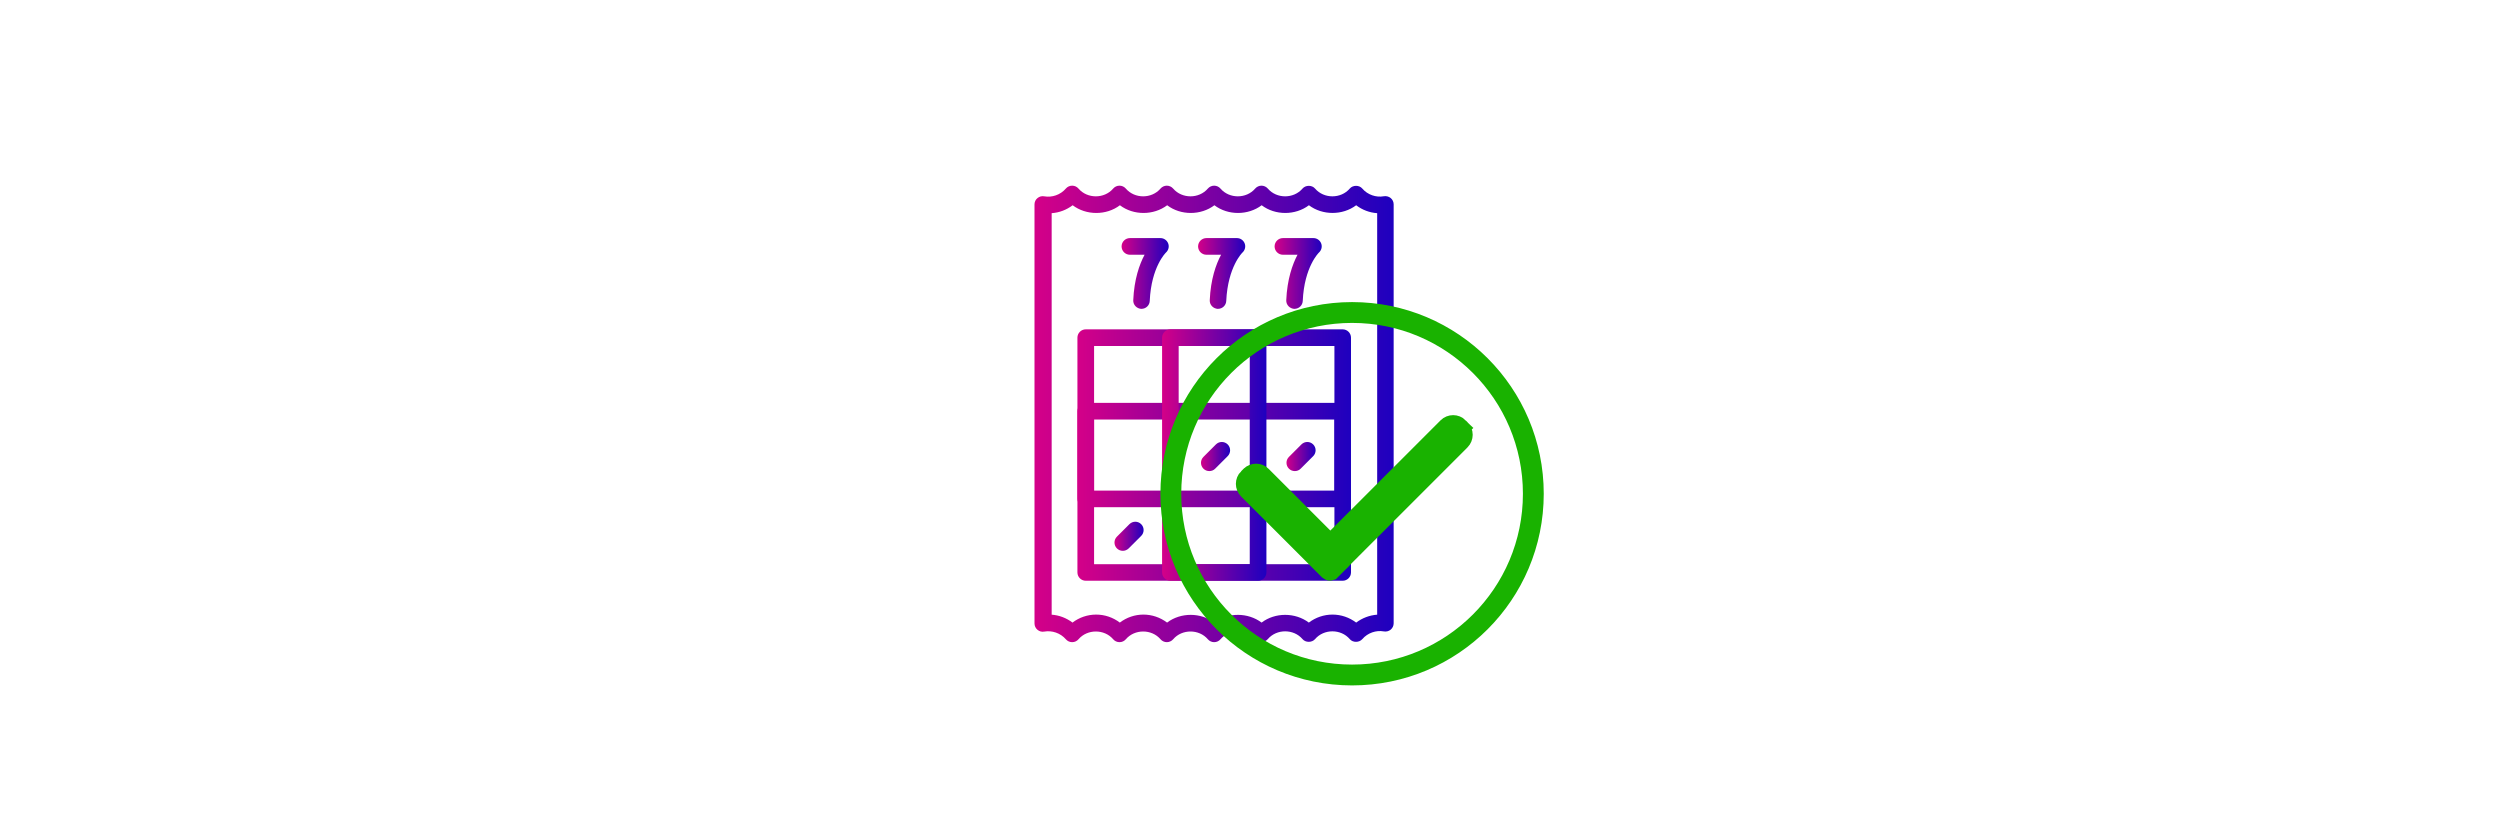 <?xml version="1.0" encoding="UTF-8"?>
<svg id="_Слой_1" data-name="Слой 1" xmlns="http://www.w3.org/2000/svg" version="1.1" xmlns:xlink="http://www.w3.org/1999/xlink" viewBox="0 0 300 100">
  <defs>
    <style>
      .cls-1 {
        fill: url(#_2-93);
      }

      .cls-1, .cls-2, .cls-3, .cls-4, .cls-5, .cls-6, .cls-7, .cls-8, .cls-9, .cls-10, .cls-11, .cls-12, .cls-13, .cls-14, .cls-15, .cls-16, .cls-17, .cls-18, .cls-19, .cls-20, .cls-21, .cls-22, .cls-23, .cls-24, .cls-25, .cls-26, .cls-27, .cls-28, .cls-29, .cls-30, .cls-31, .cls-32, .cls-33, .cls-34, .cls-35, .cls-36, .cls-37, .cls-38, .cls-39, .cls-40, .cls-41, .cls-42, .cls-43, .cls-44, .cls-45, .cls-46, .cls-47, .cls-48, .cls-49, .cls-50, .cls-51, .cls-52, .cls-53, .cls-54, .cls-55, .cls-56, .cls-57, .cls-58, .cls-59, .cls-60, .cls-61, .cls-62, .cls-63, .cls-64, .cls-65, .cls-66, .cls-67, .cls-68, .cls-69, .cls-70, .cls-71, .cls-72, .cls-73, .cls-74, .cls-75, .cls-76, .cls-77, .cls-78, .cls-79, .cls-80, .cls-81, .cls-82, .cls-83, .cls-84, .cls-85, .cls-86, .cls-87, .cls-88, .cls-89, .cls-90, .cls-91, .cls-92, .cls-93, .cls-94, .cls-95, .cls-96, .cls-97, .cls-98, .cls-99, .cls-100, .cls-101, .cls-102 {
        stroke-width: 0px;
      }

      .cls-2 {
        fill: url(#_2-31);
      }

      .cls-3 {
        fill: url(#_2-98);
      }

      .cls-4 {
        fill: url(#_2-57);
      }

      .cls-5 {
        fill: url(#_2-16);
      }

      .cls-6 {
        fill: url(#_2-63);
      }

      .cls-7 {
        fill: url(#_2-87);
      }

      .cls-8 {
        fill: url(#_2-55);
      }

      .cls-9 {
        fill: #d0647a;
      }

      .cls-9, .cls-103, .cls-71, .cls-104, .cls-105, .cls-106 {
        display: none;
      }

      .cls-10 {
        fill: url(#_2-22);
      }

      .cls-11 {
        fill: url(#_2-53);
      }

      .cls-12 {
        fill: url(#_2-69);
      }

      .cls-13 {
        fill: url(#_2-45);
      }

      .cls-14 {
        fill: url(#_2-46);
      }

      .cls-15 {
        fill: url(#_2-89);
      }

      .cls-16 {
        fill: url(#_2-96);
      }

      .cls-17 {
        fill: url(#_2-48);
      }

      .cls-18 {
        fill: url(#_2-92);
      }

      .cls-19 {
        fill: url(#_2-61);
      }

      .cls-20 {
        fill: url(#_2-38);
      }

      .cls-21 {
        fill: url(#_2-49);
      }

      .cls-22 {
        fill: url(#_2-43);
      }

      .cls-23 {
        fill: url(#_2-33);
      }

      .cls-103 {
        stroke-width: 4px;
      }

      .cls-103, .cls-107, .cls-104, .cls-106 {
        stroke-miterlimit: 10;
      }

      .cls-103, .cls-107, .cls-106 {
        fill: none;
      }

      .cls-103, .cls-104, .cls-106 {
        stroke: red;
      }

      .cls-24 {
        fill: url(#_2-18);
      }

      .cls-25 {
        fill: url(#_2-3);
      }

      .cls-26 {
        fill: url(#_2-20);
      }

      .cls-27 {
        fill: url(#_2-8);
      }

      .cls-28 {
        fill: url(#_2-5);
      }

      .cls-29 {
        fill: url(#_2-29);
      }

      .cls-30 {
        fill: url(#_2-60);
      }

      .cls-31 {
        fill: url(#_2-24);
      }

      .cls-32 {
        fill: url(#_2-52);
      }

      .cls-33 {
        fill: url(#_2-81);
      }

      .cls-34 {
        fill: url(#_2-23);
      }

      .cls-35 {
        fill: url(#_2-44);
      }

      .cls-36 {
        fill: url(#_2-82);
      }

      .cls-37 {
        fill: url(#_2-97);
      }

      .cls-38 {
        fill: url(#_2-80);
      }

      .cls-39 {
        fill: url(#_2-47);
      }

      .cls-40 {
        fill: #19b200;
      }

      .cls-41 {
        fill: url(#_2-91);
      }

      .cls-42 {
        fill: url(#_2);
      }

      .cls-43 {
        fill: url(#_2-95);
      }

      .cls-44 {
        fill: url(#_2-73);
      }

      .cls-45 {
        fill: url(#_2-84);
      }

      .cls-46 {
        fill: url(#_2-79);
      }

      .cls-47 {
        fill: url(#_2-6);
      }

      .cls-48 {
        fill: url(#_2-27);
      }

      .cls-49 {
        fill: url(#_2-26);
      }

      .cls-50 {
        fill: url(#_2-65);
      }

      .cls-51 {
        fill: url(#_2-9);
      }

      .cls-52 {
        fill: url(#_2-12);
      }

      .cls-53 {
        fill: url(#_2-50);
      }

      .cls-54 {
        fill: url(#_2-37);
      }

      .cls-55 {
        fill: url(#_2-83);
      }

      .cls-56 {
        fill: url(#_2-67);
      }

      .cls-57 {
        fill: url(#_2-75);
      }

      .cls-58 {
        fill: url(#_2-30);
      }

      .cls-59 {
        fill: url(#_2-32);
      }

      .cls-60 {
        fill: url(#_2-85);
      }

      .cls-61 {
        fill: url(#_2-88);
      }

      .cls-62 {
        fill: url(#_2-62);
      }

      .cls-63 {
        fill: url(#_2-76);
      }

      .cls-64 {
        fill: url(#_2-4);
      }

      .cls-65 {
        fill: url(#_2-59);
      }

      .cls-107 {
        stroke: #19b200;
        stroke-width: 2.5px;
      }

      .cls-66 {
        fill: url(#_2-68);
      }

      .cls-67 {
        fill: url(#_2-90);
      }

      .cls-68 {
        fill: url(#_2-42);
      }

      .cls-69 {
        fill: url(#_2-25);
      }

      .cls-70 {
        fill: url(#_2-10);
      }

      .cls-71 {
        fill: url(#linear-gradient);
      }

      .cls-72 {
        fill: url(#_2-71);
      }

      .cls-73 {
        fill: url(#_2-11);
      }

      .cls-74 {
        fill: url(#_2-78);
      }

      .cls-75 {
        fill: url(#_2-7);
      }

      .cls-76 {
        fill: #3fa9f5;
      }

      .cls-77 {
        fill: url(#_2-40);
      }

      .cls-78 {
        fill: url(#_2-72);
      }

      .cls-79 {
        fill: url(#_2-36);
      }

      .cls-80 {
        fill: url(#_2-17);
      }

      .cls-81 {
        fill: url(#_2-66);
      }

      .cls-82 {
        fill: url(#_2-56);
      }

      .cls-83 {
        fill: url(#_2-74);
      }

      .cls-84 {
        fill: url(#_2-35);
      }

      .cls-85 {
        fill: url(#_2-54);
      }

      .cls-86 {
        fill: url(#_2-15);
      }

      .cls-87 {
        fill: url(#_2-2);
      }

      .cls-88 {
        fill: url(#_2-21);
      }

      .cls-89 {
        fill: url(#_2-41);
      }

      .cls-104 {
        fill: #fc0303;
      }

      .cls-90 {
        fill: url(#_2-77);
      }

      .cls-91 {
        fill: url(#_2-34);
      }

      .cls-92 {
        fill: url(#_2-94);
      }

      .cls-93 {
        fill: url(#_2-51);
      }

      .cls-94 {
        fill: url(#_2-28);
      }

      .cls-95 {
        fill: url(#_2-39);
      }

      .cls-96 {
        fill: url(#_2-70);
      }

      .cls-97 {
        fill: url(#_2-64);
      }

      .cls-98 {
        fill: url(#_2-19);
      }

      .cls-99 {
        fill: url(#_2-58);
      }

      .cls-100 {
        fill: url(#_2-86);
      }

      .cls-106 {
        stroke-width: 3px;
      }

      .cls-101 {
        fill: url(#_2-13);
      }

      .cls-102 {
        fill: url(#_2-14);
      }
    </style>
    <linearGradient id="_2" data-name="2" x1="127.76" y1="45.68" x2="158.89" y2="45.68" gradientUnits="userSpaceOnUse">
      <stop offset="0" stop-color="#d40088"/>
      <stop offset="1" stop-color="#1e00bf"/>
    </linearGradient>
    <linearGradient id="_2-2" data-name="2" x1="129.54" y1="68.64" x2="164.5" y2="68.64" xlink:href="#_2"/>
    <linearGradient id="_2-3" data-name="2" x1="129.54" y1="42.2" x2="164.5" y2="42.2" xlink:href="#_2"/>
    <linearGradient id="_2-4" data-name="2" x1="129.54" y1="70.36" x2="169.5" y2="70.36" xlink:href="#_2"/>
    <linearGradient id="_2-5" data-name="2" x1="129.54" y1="44.07" x2="169.5" y2="44.07" xlink:href="#_2"/>
    <linearGradient id="_2-6" data-name="2" x1="129.54" y1="72.03" x2="173.79" y2="72.03" xlink:href="#_2"/>
    <linearGradient id="_2-7" data-name="2" x1="129.54" y1="46.69" x2="173.79" y2="46.69" xlink:href="#_2"/>
    <linearGradient id="_2-8" data-name="2" x1="133.47" y1="44.17" x2="153.18" y2="44.17" xlink:href="#_2"/>
    <linearGradient id="_2-9" data-name="2" x1="138.72" y1="53.73" x2="147.93" y2="53.73" xlink:href="#_2"/>
    <linearGradient id="_2-10" data-name="2" x1="177.99" y1="28.27" x2="181.52" y2="28.27" xlink:href="#_2"/>
    <linearGradient id="_2-11" data-name="2" x1="113.99" y1="33.27" x2="117.52" y2="33.27" xlink:href="#_2"/>
    <linearGradient id="_2-12" data-name="2" x1="120.99" y1="42.27" x2="124.52" y2="42.27" xlink:href="#_2"/>
    <linearGradient id="_2-13" data-name="2" x1="178.81" y1="28.27" x2="180.7" y2="28.27" xlink:href="#_2"/>
    <linearGradient id="_2-14" data-name="2" x1="114.81" y1="33.27" x2="116.7" y2="33.27" xlink:href="#_2"/>
    <linearGradient id="_2-15" data-name="2" x1="121.81" y1="42.27" x2="123.7" y2="42.27" xlink:href="#_2"/>
    <linearGradient id="_2-16" data-name="2" x1="160.71" y1="68.78" x2="180.96" y2="68.78" xlink:href="#_2"/>
    <linearGradient id="_2-17" data-name="2" x1="161.66" y1="70.35" x2="183" y2="70.35" xlink:href="#_2"/>
    <linearGradient id="_2-18" data-name="2" x1="165.31" y1="68.8" x2="176.36" y2="68.8" xlink:href="#_2"/>
    <linearGradient id="_2-19" data-name="2" x1="172.4" y1="72.81" x2="177.59" y2="72.81" xlink:href="#_2"/>
    <linearGradient id="_2-20" data-name="2" x1="167.1" y1="75.22" x2="170.23" y2="75.22" xlink:href="#_2"/>
    <linearGradient id="_2-21" data-name="2" x1="174.92" y1="68.19" x2="182.46" y2="68.19" xlink:href="#_2"/>
    <linearGradient id="_2-22" data-name="2" x1="150.9" y1="62.31" x2="174.73" y2="62.31" xlink:href="#_2"/>
    <linearGradient id="_2-23" data-name="2" x1="150.62" y1="65.86" x2="174.71" y2="65.86" xlink:href="#_2"/>
    <linearGradient id="_2-24" data-name="2" x1="156.36" y1="62.31" x2="169.26" y2="62.31" xlink:href="#_2"/>
    <linearGradient id="_2-25" data-name="2" x1="162.52" y1="58.29" x2="163.95" y2="58.29" xlink:href="#_2"/>
    <linearGradient id="_2-26" data-name="2" x1="161.39" y1="67.62" x2="163.1" y2="67.62" xlink:href="#_2"/>
    <linearGradient id="_2-27" data-name="2" x1="154.62" y1="59.02" x2="159.45" y2="59.02" xlink:href="#_2"/>
    <linearGradient id="_2-28" data-name="2" x1="166.18" y1="66.85" x2="171" y2="66.85" xlink:href="#_2"/>
    <linearGradient id="_2-29" data-name="2" x1="153.55" y1="65.99" x2="159.04" y2="65.99" xlink:href="#_2"/>
    <linearGradient id="_2-30" data-name="2" x1="166.59" y1="59.92" x2="171.79" y2="59.92" xlink:href="#_2"/>
    <linearGradient id="_2-31" data-name="2" x1="160.83" y1="62.31" x2="164.8" y2="62.31" xlink:href="#_2"/>
    <linearGradient id="_2-32" data-name="2" x1="162.35" y1="60.97" x2="163.55" y2="60.97" xlink:href="#_2"/>
    <linearGradient id="_2-33" data-name="2" x1="162.07" y1="63.64" x2="163.27" y2="63.64" xlink:href="#_2"/>
    <linearGradient id="_2-34" data-name="2" x1="109" y1="70.9" x2="124.47" y2="70.9" xlink:href="#_2"/>
    <linearGradient id="_2-35" data-name="2" x1="110.7" y1="66.96" x2="114.82" y2="66.96" xlink:href="#_2"/>
    <linearGradient id="_2-36" data-name="2" x1="118.65" y1="66.96" x2="122.77" y2="66.96" xlink:href="#_2"/>
    <linearGradient id="_2-37" data-name="2" x1="110.7" y1="74.85" x2="114.82" y2="74.85" xlink:href="#_2"/>
    <linearGradient id="_2-38" data-name="2" x1="118.65" y1="74.85" x2="122.77" y2="74.85" xlink:href="#_2"/>
    <linearGradient id="_2-39" data-name="2" x1="113.18" y1="56.52" x2="128.66" y2="56.52" xlink:href="#_2"/>
    <linearGradient id="_2-40" data-name="2" x1="114.88" y1="52.58" x2="119.01" y2="52.58" xlink:href="#_2"/>
    <linearGradient id="_2-41" data-name="2" x1="118.86" y1="56.52" x2="122.98" y2="56.52" xlink:href="#_2"/>
    <linearGradient id="_2-42" data-name="2" x1="122.83" y1="60.46" x2="126.96" y2="60.46" xlink:href="#_2"/>
    <linearGradient id="_2-43" data-name="2" x1="123.39" y1="70.9" x2="138.86" y2="70.9" xlink:href="#_2"/>
    <linearGradient id="_2-44" data-name="2" x1="125.09" y1="66.98" x2="129.21" y2="66.98" xlink:href="#_2"/>
    <linearGradient id="_2-45" data-name="2" x1="129.06" y1="70.9" x2="133.18" y2="70.9" xlink:href="#_2"/>
    <linearGradient id="_2-46" data-name="2" x1="133.04" y1="74.85" x2="137.16" y2="74.85" xlink:href="#_2"/>
    <linearGradient id="_2-47" data-name="2" x1="125.09" y1="74.85" x2="129.21" y2="74.85" xlink:href="#_2"/>
    <linearGradient id="linear-gradient" x1="120.58" y1="76.82" x2="168.45" y2="28.96" gradientTransform="translate(0 102) scale(1 -1)" gradientUnits="userSpaceOnUse">
      <stop offset="0" stop-color="#00dbde"/>
      <stop offset="1" stop-color="#fc00ff"/>
    </linearGradient>
    <linearGradient id="_2-48" data-name="2" x1="120.42" y1="77" x2="168.83" y2="77" xlink:href="#_2"/>
    <linearGradient id="_2-49" data-name="2" x1="104.1" y1="45.06" x2="155.29" y2="45.06" xlink:href="#_2"/>
    <linearGradient id="_2-50" data-name="2" x1="122.25" y1="67.62" x2="139.79" y2="67.62" xlink:href="#_2"/>
    <linearGradient id="_2-51" data-name="2" x1="115.09" y1="35.64" x2="140.53" y2="35.64" xlink:href="#_2"/>
    <linearGradient id="_2-52" data-name="2" x1="114.99" y1="58.38" x2="140.47" y2="58.38" xlink:href="#_2"/>
    <linearGradient id="_2-53" data-name="2" x1="138.45" y1="58.46" x2="163.89" y2="58.46" xlink:href="#_2"/>
    <linearGradient id="_2-54" data-name="2" x1="138.51" y1="35.72" x2="163.99" y2="35.72" xlink:href="#_2"/>
    <linearGradient id="_2-55" data-name="2" x1="131.38" y1="27.12" x2="167.62" y2="27.12" xlink:href="#_2"/>
    <linearGradient id="_2-56" data-name="2" x1="126.47" y1="33.52" x2="150.37" y2="33.52" xlink:href="#_2"/>
    <linearGradient id="_2-57" data-name="2" x1="148.62" y1="33.52" x2="172.53" y2="33.52" xlink:href="#_2"/>
    <linearGradient id="_2-58" data-name="2" x1="130.13" y1="38.64" x2="140.71" y2="38.64" xlink:href="#_2"/>
    <linearGradient id="_2-59" data-name="2" x1="130.13" y1="49.41" x2="131.88" y2="49.41" xlink:href="#_2"/>
    <linearGradient id="_2-60" data-name="2" x1="130.13" y1="56.07" x2="131.88" y2="56.07" xlink:href="#_2"/>
    <linearGradient id="_2-61" data-name="2" x1="130.13" y1="62.72" x2="131.88" y2="62.72" xlink:href="#_2"/>
    <linearGradient id="_2-62" data-name="2" x1="130.13" y1="56.73" x2="140.71" y2="56.73" xlink:href="#_2"/>
    <linearGradient id="_2-63" data-name="2" x1="131.81" y1="43.61" x2="139.04" y2="43.61" xlink:href="#_2"/>
    <linearGradient id="_2-64" data-name="2" x1="158.29" y1="38.64" x2="168.87" y2="38.64" xlink:href="#_2"/>
    <linearGradient id="_2-65" data-name="2" x1="158.29" y1="56.73" x2="168.87" y2="56.73" xlink:href="#_2"/>
    <linearGradient id="_2-66" data-name="2" x1="159.96" y1="43.61" x2="167.19" y2="43.61" xlink:href="#_2"/>
    <linearGradient id="_2-67" data-name="2" x1="144.21" y1="38.64" x2="154.79" y2="38.64" xlink:href="#_2"/>
    <linearGradient id="_2-68" data-name="2" x1="144.21" y1="56.73" x2="154.79" y2="56.73" xlink:href="#_2"/>
    <linearGradient id="_2-69" data-name="2" x1="145.89" y1="43.61" x2="153.11" y2="43.61" xlink:href="#_2"/>
    <linearGradient id="_2-70" data-name="2" x1="126.92" y1="69.65" x2="172.08" y2="69.65" xlink:href="#_2"/>
    <linearGradient id="_2-71" data-name="2" x1="123" y1="73.61" x2="176" y2="73.61" xlink:href="#_2"/>
    <linearGradient id="_2-72" data-name="2" x1="159.47" y1="38.49" x2="169.14" y2="38.49" xlink:href="#_2"/>
    <linearGradient id="_2-73" data-name="2" x1="144.1" y1="38.49" x2="157.87" y2="38.49" xlink:href="#_2"/>
    <linearGradient id="_2-74" data-name="2" x1="144.1" y1="51.16" x2="163.26" y2="51.16" xlink:href="#_2"/>
    <linearGradient id="_2-75" data-name="2" x1="144.1" y1="57.78" x2="163.26" y2="57.78" xlink:href="#_2"/>
    <linearGradient id="_2-76" data-name="2" x1="144.1" y1="64.39" x2="163.26" y2="64.39" xlink:href="#_2"/>
    <linearGradient id="_2-77" data-name="2" x1="164.5" y1="51.13" x2="168.41" y2="51.13" xlink:href="#_2"/>
    <linearGradient id="_2-78" data-name="2" x1="164.5" y1="57.78" x2="168.41" y2="57.78" xlink:href="#_2"/>
    <linearGradient id="_2-79" data-name="2" x1="164.5" y1="64.43" x2="168.41" y2="64.43" xlink:href="#_2"/>
    <linearGradient id="_2-80" data-name="2" x1="146.39" y1="26.23" x2="168.12" y2="26.23" xlink:href="#_2"/>
    <linearGradient id="_2-81" data-name="2" x1="121.08" y1="77.21" x2="148.97" y2="77.21" xlink:href="#_2"/>
    <linearGradient id="_2-82" data-name="2" x1="130.32" y1="59.83" x2="139.73" y2="59.83" xlink:href="#_2"/>
    <linearGradient id="_2-83" data-name="2" x1="132.12" y1="66.29" x2="137.93" y2="66.29" xlink:href="#_2"/>
    <linearGradient id="_2-84" data-name="2" x1="125.07" y1="72.88" x2="144.98" y2="72.88" xlink:href="#_2"/>
    <linearGradient id="_2-85" data-name="2" x1="150.94" y1="51" x2="172.7" y2="51" xlink:href="#_2"/>
    <linearGradient id="_2-86" data-name="2" x1="140.35" y1="47.97" x2="146.49" y2="47.97" xlink:href="#_2"/>
    <linearGradient id="_2-87" data-name="2" x1="135.3" y1="35.66" x2="146.49" y2="35.66" xlink:href="#_2"/>
    <linearGradient id="_2-88" data-name="2" x1="151.28" y1="51.5" x2="177.75" y2="51.5" xlink:href="#_2"/>
    <linearGradient id="_2-89" data-name="2" x1="124.19" y1="49.67" x2="167.23" y2="49.67" xlink:href="#_2"/>
    <linearGradient id="_2-90" data-name="2" x1="129.3" y1="54.61" x2="162.12" y2="54.61" xlink:href="#_2"/>
    <linearGradient id="_2-91" data-name="2" x1="129.3" y1="54.61" x2="162.12" y2="54.61" xlink:href="#_2"/>
    <linearGradient id="_2-92" data-name="2" x1="139.45" y1="54.61" x2="151.96" y2="54.61" xlink:href="#_2"/>
    <linearGradient id="_2-93" data-name="2" x1="144.11" y1="54.79" x2="147.6" y2="54.79" xlink:href="#_2"/>
    <linearGradient id="_2-94" data-name="2" x1="154.37" y1="54.79" x2="157.86" y2="54.79" xlink:href="#_2"/>
    <linearGradient id="_2-95" data-name="2" x1="133.74" y1="64.36" x2="137.23" y2="64.36" xlink:href="#_2"/>
    <linearGradient id="_2-96" data-name="2" x1="134.6" y1="32.82" x2="140.25" y2="32.82" xlink:href="#_2"/>
    <linearGradient id="_2-97" data-name="2" x1="143.78" y1="32.82" x2="149.43" y2="32.82" xlink:href="#_2"/>
    <linearGradient id="_2-98" data-name="2" x1="152.96" y1="32.82" x2="158.61" y2="32.82" xlink:href="#_2"/>
  </defs>
  <g class="cls-105">
    <path class="cls-42" d="M130.49,25.37h25.68c.47,0,.84.37.84.82v31.59s.07,0,.11,0c.35,0,.69-.01,1.04-.02.23-.12.47-.21.74-.28v-31.28c0-1.46-1.22-2.64-2.73-2.64h-25.68c-1.51,0-2.73,1.18-2.73,2.64v38.99c0,1.46,1.22,2.64,2.73,2.64h25.53s-.04-.04-.06-.06c-.07-.02-.14-.03-.22-.05-.84-.21-1.52-.75-1.98-1.43-.16-.08-.31-.17-.45-.28h-22.82c-.47,0-.84-.37-.84-.82V26.19c0-.45.38-.82.84-.82Z"/>
    <path class="cls-87" d="M157.01,68.67v.1c-.05.22-.16.41-.34.54-.18.13-.4.19-.63.16l-25.43-3.46c-.52-.07-.99.28-1.06.78-.07.5.29.96.8,1.03l25.43,3.46c.13.02.26.03.39.03.59,0,1.16-.18,1.64-.53.44-.32.76-.76.94-1.26-.6-.18-1.18-.45-1.73-.83Z"/>
    <path class="cls-25" d="M161.89,29.23c.46.06.78.48.72.92l-3.98,27.39c.28-.09.59-.14.93-.17.31-.15.66-.26,1.05-.31l3.87-26.66c.21-1.44-.83-2.78-2.32-2.98l-4.07-.55c-.52-.07-.99.28-1.06.78-.07.5.29.96.8,1.03l4.07.55Z"/>
    <path class="cls-64" d="M157.47,68.95l-1,3.36c-.06.21-.2.38-.4.49-.2.11-.42.13-.64.07l-24.68-6.85c-.5-.14-1.02.14-1.17.63-.14.48.15.99.65,1.13l24.68,6.85c.25.07.5.1.76.1.46,0,.91-.11,1.32-.33.64-.34,1.1-.9,1.3-1.58l.95-3.19c-.6-.12-1.19-.34-1.76-.67Z"/>
    <path class="cls-28" d="M169.16,33.33c-.35-.62-.93-1.06-1.64-1.26l-3.95-1.1c-.5-.14-1.02.14-1.17.63-.14.48.15.99.65,1.13l3.95,1.1c.22.06.4.2.5.39.11.19.14.41.07.62l-6.58,22.2c.05,0,.11,0,.16,0,.42,0,.79.06,1.13.17.2-.04.42-.07.64-.08l6.46-21.78c.2-.68.12-1.39-.24-2.01Z"/>
    <path class="cls-47" d="M158.38,69.37l-2.94,6.39c-.09.2-.26.35-.47.43-.21.08-.44.07-.65-.02l-23.46-10.1c-.48-.2-1.03,0-1.25.46-.21.46,0,1,.48,1.2l23.46,10.1c.36.16.74.23,1.11.23,1.05,0,2.04-.58,2.5-1.57l3.11-6.77c-.64-.01-1.28-.13-1.9-.36Z"/>
    <path class="cls-75" d="M172.17,37.4l-3.76-1.62c-.48-.2-1.03,0-1.24.46-.21.46,0,1,.48,1.2l3.76,1.62c.42.18.62.67.43,1.08l-7.85,17.05c.09.02.16.06.24.08.59,0,1.12.15,1.6.4l7.73-16.79c.61-1.33,0-2.89-1.38-3.49Z"/>
    <path class="cls-27" d="M147.2,52.85c-1.44,0-2.8-.53-3.87-1.49-1.07.96-2.44,1.49-3.87,1.49-3.3,0-5.98-2.8-5.98-6.24,0,0,0-.2.02-.52.04-.57.17-1.14.37-1.69.78-2.44,2.99-5.98,9.05-8.82.26-.12.56-.12.82,0,6.05,2.83,8.27,6.37,9.06,8.84.2.54.32,1.11.36,1.68.03.34.02.54.02.54,0,3.41-2.68,6.21-5.98,6.21ZM143.32,49.1c.29,0,.57.13.75.36.78.99,1.92,1.57,3.12,1.57,2.26,0,4.09-1.98,4.09-4.42,0-.05,0-.17-.02-.35-.03-.44-.12-.85-.27-1.25-.55-1.73-2.27-4.93-7.69-7.59-5.41,2.65-7.13,5.85-7.67,7.55-.16.43-.25.85-.28,1.27-.02.2-.02.31-.02.33,0,2.47,1.84,4.45,4.1,4.45,1.2,0,2.34-.57,3.12-1.57.18-.23.46-.36.75-.36Z"/>
    <path class="cls-51" d="M146.99,56.85h-7.33c-.44,0-.82-.29-.92-.71-.1-.41.11-.84.5-1.03,2.08-.98,1.6-3.39,1.59-3.41-.1-.49.22-.98.74-1.08.51-.1,1.01.22,1.11.71.18.86.16,2.38-.64,3.69h2.56c-.8-1.3-.82-2.82-.64-3.69.1-.49.6-.81,1.11-.71.51.1.84.58.74,1.08-.02.09-.46,2.44,1.59,3.41.39.19.6.61.5,1.03-.1.41-.48.71-.92.71Z"/>
    <path class="cls-70" d="M180.57,29.18h-1.64c-.52,0-.94-.41-.94-.91s.42-.91.94-.91h1.64c.52,0,.94.41.94.91s-.42.91-.94.91Z"/>
    <path class="cls-73" d="M116.57,34.18h-1.64c-.52,0-.94-.41-.94-.91s.42-.91.94-.91h1.64c.52,0,.94.41.94.91s-.42.91-.94.91Z"/>
    <path class="cls-52" d="M123.57,43.18h-1.64c-.52,0-.94-.41-.94-.91s.42-.91.94-.91h1.64c.52,0,.94.41.94.91s-.42.91-.94.91Z"/>
    <path class="cls-101" d="M179.75,29.98c-.52,0-.94-.41-.94-.91v-1.59c0-.5.42-.91.94-.91s.94.41.94.91v1.59c0,.5-.42.91-.94.91Z"/>
    <path class="cls-102" d="M115.75,34.98c-.52,0-.94-.41-.94-.91v-1.59c0-.5.42-.91.94-.91s.94.41.94.91v1.59c0,.5-.42.91-.94.91Z"/>
    <path class="cls-86" d="M122.75,43.98c-.52,0-.94-.41-.94-.91v-1.59c0-.5.42-.91.94-.91s.94.41.94.91v1.59c0,.5-.42.91-.94.91Z"/>
  </g>
  <g class="cls-105">
    <path class="cls-5" d="M165.86,76.68c-1.68,0-3.11-.44-4.06-1.36-1.24-1.2-1.43-3.01-.54-5.1.11-.25.44-.38.74-.29.3.09.46.37.35.62-.74,1.74-.63,3.21.32,4.14,2.04,1.98,7.5.94,11.92-2.26,2.22-1.61,3.89-3.52,4.7-5.38.77-1.76.66-3.25-.31-4.18-.96-.93-2.7-1.24-4.89-.86-.31.06-.62-.11-.68-.38-.06-.26.14-.52.45-.57,2.62-.46,4.75-.04,6,1.17,1.25,1.21,1.43,3.04.52,5.15-.87,2.01-2.66,4.06-5.03,5.78-3.17,2.29-6.68,3.53-9.49,3.53Z"/>
    <path class="cls-80" d="M167.87,78.64c-1.72,0-3.12-.46-4.04-1.35l-2.04-1.98c-.1-.1-.15-.22-.14-.35.01-.13.08-.25.2-.33l4.14-3c.24-.17.61-.15.82.05.21.2.18.51-.06.68l-3.7,2.68,1.66,1.61c.96.93,2.7,1.24,4.89.86,2.31-.4,4.81-1.51,7.03-3.12,2.22-1.61,3.89-3.52,4.7-5.38.77-1.76.66-3.25-.31-4.18l-1.66-1.61-3.7,2.68c-.24.17-.61.15-.82-.05-.21-.2-.18-.51.06-.68l4.14-3c.24-.18.61-.15.82.05l2.04,1.98c1.25,1.21,1.43,3.04.52,5.15-.87,2.01-2.66,4.06-5.03,5.78s-5.05,2.9-7.55,3.34c-.69.12-1.35.18-1.97.18Z"/>
    <path class="cls-24" d="M168.25,73.09c-.95,0-1.77-.25-2.31-.78-.55-.54-.75-1.27-.57-2.14.05-.26.35-.44.67-.39.31.05.53.3.47.56-.08.39-.1.95.3,1.33.96.93,3.61.38,5.79-1.2,1.12-.81,1.95-1.76,2.36-2.69.36-.83.32-1.52-.11-1.93-.2-.19-.48-.33-.84-.39-.31-.06-.51-.32-.44-.58.07-.26.38-.42.69-.37.61.11,1.1.35,1.47.71.72.69.83,1.72.32,2.9-.47,1.08-1.42,2.18-2.69,3.09-1.69,1.22-3.58,1.88-5.11,1.88Z"/>
    <path class="cls-98" d="M177.01,75.25c-.16,0-.32-.06-.44-.17l-4.04-3.91c-.21-.2-.18-.51.06-.68.24-.17.61-.15.82.05l4.03,3.91c.21.2.18.51-.06.68-.11.08-.24.12-.38.12Z"/>
    <path class="cls-26" d="M169.65,78.41c-.16,0-.32-.06-.44-.17l-1.97-1.91c-.14-.13-.18-.32-.11-.48l1.52-3.49c.11-.25.44-.38.74-.29.3.09.46.37.35.62l-1.4,3.22,1.75,1.69c.21.2.18.51-.06.68-.11.08-.24.12-.38.12Z"/>
    <path class="cls-88" d="M181.88,69.67c-.16,0-.32-.06-.44-.17l-1.82-1.76-4.01.7c-.31.05-.62-.11-.68-.38-.06-.26.14-.52.45-.57l4.34-.75c.21-.04.42.02.56.16l2.04,1.98c.21.2.18.51-.06.68-.11.08-.24.12-.38.12Z"/>
    <path class="cls-10" d="M164.06,68.14c-.61,0-1.24-.02-1.86-.07-6.67-.5-11.63-3.42-11.29-6.66.17-1.59,1.61-2.98,4.05-3.89,2.33-.87,5.33-1.22,8.46-.99,6.67.5,11.63,3.42,11.28,6.65-.17,1.59-1.61,2.98-4.05,3.89-1.86.7-4.16,1.06-6.59,1.06ZM161.55,57.44c-2.27,0-4.4.34-6.11.98-2.04.76-3.24,1.86-3.37,3.09-.28,2.6,4.41,5.17,10.23,5.6,2.93.22,5.73-.11,7.88-.91,2.04-.76,3.24-1.86,3.37-3.09.28-2.6-4.41-5.17-10.23-5.6-.6-.04-1.19-.07-1.77-.07Z"/>
    <path class="cls-34" d="M163.79,70.75c-.61,0-1.24-.02-1.86-.07-3.12-.23-6-1.02-8.11-2.23-2.21-1.26-3.34-2.83-3.17-4.43l.28-2.6c.01-.13.09-.25.21-.33.12-.08.27-.12.42-.11l5.45.41c.32.02.55.26.52.53-.03.27-.32.46-.63.44l-4.88-.36-.23,2.12c-.13,1.23.82,2.49,2.67,3.54,1.95,1.11,4.64,1.84,7.57,2.06,2.93.22,5.73-.11,7.88-.91,2.04-.76,3.24-1.86,3.37-3.09l.23-2.12-4.88-.36c-.32-.02-.55-.26-.52-.53.03-.27.31-.47.63-.44l5.45.41c.15.01.29.07.39.17.1.1.15.23.13.35l-.28,2.6c-.17,1.59-1.61,2.98-4.05,3.89-1.86.7-4.15,1.06-6.59,1.06Z"/>
    <path class="cls-31" d="M163.46,65.57c-.33,0-.66-.01-.99-.04-3.61-.27-6.29-1.9-6.1-3.7.1-.91.9-1.7,2.27-2.21,1.25-.47,2.85-.66,4.52-.53,1.66.12,3.2.55,4.34,1.19,1.23.7,1.86,1.59,1.76,2.51-.1.91-.9,1.7-2.26,2.21-1,.37-2.23.57-3.53.57ZM162.16,60.02c-1.14,0-2.2.17-3.05.49-.96.36-1.53.86-1.58,1.41-.13,1.22,2.18,2.44,5.05,2.65,1.47.11,2.87-.05,3.95-.45.96-.36,1.52-.86,1.58-1.41.06-.55-.39-1.12-1.26-1.62-.97-.55-2.32-.92-3.79-1.03-.3-.02-.6-.03-.89-.03Z"/>
    <path class="cls-69" d="M163.1,60.05s-.03,0-.05,0c-.32-.02-.55-.26-.53-.53l.27-2.55c.03-.27.31-.46.63-.44.32.02.55.26.53.53l-.27,2.55c-.03.25-.28.44-.58.44Z"/>
    <path class="cls-49" d="M161.97,70.68s-.03,0-.05,0c-.32-.02-.55-.26-.53-.53l.55-5.15c.03-.27.31-.47.63-.44.32.02.55.26.53.53l-.55,5.15c-.03.25-.28.44-.58.44Z"/>
    <path class="cls-48" d="M158.87,60.54c-.11,0-.23-.03-.32-.08l-3.67-2.09c-.26-.15-.33-.45-.15-.67.18-.22.54-.28.8-.13l3.67,2.09c.26.15.33.45.15.67-.11.14-.29.21-.48.21Z"/>
    <path class="cls-94" d="M170.15,69.64s-.03,0-.05,0c-.32-.02-.55-.26-.53-.53l.24-2.23-3.38-1.93c-.26-.15-.33-.45-.15-.67.18-.22.54-.28.8-.13l3.66,2.09c.17.1.27.27.25.44l-.27,2.51c-.03.25-.28.44-.58.44Z"/>
    <path class="cls-29" d="M154.13,68.53s-.03,0-.05,0c-.32-.02-.55-.26-.52-.53l.28-2.6c.02-.18.15-.33.34-.4l4.05-1.51c.29-.11.63,0,.76.25.13.24,0,.53-.29.64l-3.74,1.4-.25,2.32c-.03.25-.28.44-.58.44Z"/>
    <path class="cls-58" d="M167.17,61.16c-.22,0-.43-.11-.53-.29-.13-.24,0-.53.29-.64l4.05-1.51c.29-.11.63,0,.76.25.13.24,0,.53-.29.64l-4.05,1.51c-.08.03-.16.04-.24.04Z"/>
    <path class="cls-2" d="M163.89,64.06s-.05,0-.07,0l-2.48-.25c-.32-.03-.54-.27-.51-.54.04-.27.33-.45.64-.42l1.91.19v-.04s-1.97-.59-1.97-.59c-.26-.08-.41-.29-.38-.52l.13-.91c.04-.27.33-.45.64-.42l2.48.25c.32.03.54.27.51.54-.04.27-.33.45-.64.42l-1.91-.19v.04s1.97.59,1.97.59c.26.08.41.29.38.52l-.13.91c-.02.13-.1.24-.22.32-.1.07-.23.1-.36.1Z"/>
    <path class="cls-59" d="M162.93,61.64s-.03,0-.05,0c-.32-.02-.55-.26-.53-.53l.04-.38c.03-.27.31-.46.63-.44.32.02.55.26.53.53l-.04.38c-.03.25-.28.44-.58.44Z"/>
    <path class="cls-23" d="M162.65,64.32s-.03,0-.05,0c-.32-.02-.55-.26-.53-.53l.04-.38c.03-.27.31-.46.63-.44.32.02.55.26.53.53l-.04.38c-.03.25-.28.44-.58.44Z"/>
  </g>
  <g class="cls-105">
    <path class="cls-91" d="M121.98,78.64h-10.49c-1.38,0-2.5-1.12-2.5-2.49v-10.49c0-1.38,1.12-2.49,2.5-2.49h10.49c1.38,0,2.49,1.12,2.49,2.49v10.49c0,1.38-1.12,2.49-2.49,2.49ZM111.5,64.26c-.77,0-1.41.63-1.41,1.41v10.49c0,.77.63,1.4,1.41,1.4h10.49c.77,0,1.41-.63,1.41-1.4v-10.49c0-.77-.63-1.41-1.41-1.41h-10.49Z"/>
    <path class="cls-84" d="M112.76,69.02c-1.14,0-2.06-.92-2.06-2.06s.93-2.06,2.06-2.06,2.06.92,2.06,2.06-.92,2.06-2.06,2.06ZM112.76,65.99c-.54,0-.97.44-.97.97s.44.97.97.97.97-.44.97-.97-.44-.97-.97-.97Z"/>
    <path class="cls-79" d="M120.71,69.02c-1.14,0-2.06-.92-2.06-2.06s.92-2.06,2.06-2.06,2.06.92,2.06,2.06-.92,2.06-2.06,2.06ZM120.71,65.99c-.54,0-.97.44-.97.97s.44.97.97.97.97-.44.97-.97-.44-.97-.97-.97Z"/>
    <path class="cls-54" d="M112.76,76.91c-1.14,0-2.06-.92-2.06-2.06s.93-2.06,2.06-2.06,2.06.92,2.06,2.06-.92,2.06-2.06,2.06ZM112.76,73.88c-.54,0-.97.44-.97.97s.44.97.97.97.97-.44.97-.97-.44-.97-.97-.97Z"/>
    <path class="cls-20" d="M120.71,76.91c-1.14,0-2.06-.92-2.06-2.06s.92-2.06,2.06-2.06,2.06.92,2.06,2.06-.92,2.06-2.06,2.06ZM120.71,73.88c-.54,0-.97.44-.97.97s.44.97.97.97.97-.44.97-.97-.44-.97-.97-.97Z"/>
    <path class="cls-95" d="M126.77,63.03c-.18.09-.39.14-.6.14h-10.49c-.77,0-1.4-.63-1.4-1.41v-10.49c0-.77.63-1.41,1.4-1.41h10.49c.24,0,.46.07.66.17-.08-.39-.1-.79-.06-1.18-.19-.05-.39-.08-.6-.08h-10.49c-1.38,0-2.49,1.12-2.49,2.49v10.49c0,1.38,1.12,2.49,2.49,2.49h10.49c.22,0,.43-.04.64-.09-.06-.37-.07-.76-.03-1.14Z"/>
    <path class="cls-77" d="M116.94,54.64c-1.14,0-2.06-.92-2.06-2.06s.92-2.06,2.06-2.06,2.06.92,2.06,2.06-.92,2.06-2.06,2.06ZM116.94,51.6c-.54,0-.97.44-.97.97s.44.97.97.97.97-.44.97-.97-.44-.97-.97-.97Z"/>
    <path class="cls-89" d="M120.92,58.58c-1.14,0-2.06-.92-2.06-2.06s.92-2.06,2.06-2.06,2.06.92,2.06,2.06-.92,2.06-2.06,2.06ZM120.92,55.55c-.54,0-.97.44-.97.97s.44.97.97.97.97-.44.97-.97-.44-.97-.97-.97Z"/>
    <path class="cls-68" d="M124.9,62.52c-1.14,0-2.06-.93-2.06-2.06s.92-2.06,2.06-2.06,2.06.92,2.06,2.06-.92,2.06-2.06,2.06ZM124.9,59.49c-.54,0-.97.44-.97.97s.44.97.97.97.97-.44.97-.97-.44-.97-.97-.97Z"/>
    <path class="cls-22" d="M137.77,71.32v4.83c0,.77-.63,1.4-1.41,1.4h-10.49c-.77,0-1.41-.63-1.41-1.4v-10.49c0-.77.63-1.41,1.41-1.41h.94c-.07-.36-.09-.72-.07-1.09h-.87c-1.38,0-2.49,1.12-2.49,2.49v10.49c0,1.38,1.12,2.49,2.49,2.49h10.49c1.38,0,2.5-1.12,2.5-2.49v-4.36c-.41-.09-.77-.25-1.09-.46Z"/>
    <path class="cls-35" d="M128.07,67.22c-.12.41-.48.71-.92.71-.54,0-.97-.44-.97-.97s.44-.97.97-.97c0,0,0,0,0,0-.15-.33-.24-.69-.29-1.05-1,.14-1.78.98-1.78,2.02,0,1.14.92,2.06,2.06,2.06.85,0,1.57-.51,1.89-1.24-.37-.13-.69-.32-.97-.56Z"/>
    <path class="cls-13" d="M131.12,72.97c-1.14,0-2.06-.93-2.06-2.06s.92-2.06,2.06-2.06,2.06.92,2.06,2.06-.92,2.06-2.06,2.06ZM131.12,69.93c-.54,0-.97.44-.97.97s.44.97.97.97.97-.44.97-.97-.44-.97-.97-.97Z"/>
    <path class="cls-14" d="M135.1,76.91c-1.14,0-2.06-.92-2.06-2.06s.92-2.06,2.06-2.06,2.06.92,2.06,2.06-.92,2.06-2.06,2.06ZM135.1,73.88c-.54,0-.97.44-.97.97s.44.97.97.97.97-.44.97-.97-.44-.97-.97-.97Z"/>
    <path class="cls-39" d="M127.15,76.91c-1.14,0-2.06-.92-2.06-2.06s.92-2.06,2.06-2.06,2.06.92,2.06,2.06-.92,2.06-2.06,2.06ZM127.15,73.88c-.54,0-.97.44-.97.97s.44.97.97.97.97-.44.97-.97-.44-.97-.97-.97Z"/>
  </g>
  <rect class="cls-104" x="103.15" y="30.3" width="2.01" height="8.31" rx="1" ry="1" transform="translate(70.68 -70.02) rotate(53.93)"/>
  <rect class="cls-104" x="100.5" y="28.5" width="2" height="9" rx="1" ry="1"/>
  <path class="cls-9" d="M93.95,35.13l6.07,12.6c.29.61,1.08.77,1.58.31l10.55-9.43c.64-.57.35-1.63-.48-1.79l-5.46-1.04c3.05-8.33,11.67-13.5,20.52-11.82,9.86,1.88,16.32,11.56,14.42,21.58-1.91,10.03-11.48,16.66-21.34,14.78-5.39-1.03-9.97-4.42-12.58-9.33-.78-1.47-2.59-2.01-4.04-1.21-1.45.8-1.99,2.64-1.21,4.11,3.46,6.5,9.54,11.01,16.69,12.37,13.08,2.49,25.79-6.31,28.32-19.62,2.53-13.31-6.05-26.16-19.13-28.65-12.08-2.3-23.83,5.03-27.56,16.64l-5.25-1c-.82-.16-1.48.71-1.11,1.47Z"/>
  <path class="cls-71" d="M134.19,36.2c-.39,0-.71-.32-.71-.71v-7.59c0-.39.32-.71.71-.71s.71.32.71.71v7.59c0,.41-.32.71-.71.71ZM142,36.2c-.39,0-.71-.32-.71-.71v-7.59c0-.39.32-.71.71-.71s.71.32.71.71v7.59c0,.41-.32.71-.71.71ZM137.14,36.2c-.39,0-.71-.32-.71-.71v-7.59c0-.39.32-.71.71-.71s.71.32.71.71v7.59c0,.41-.32.71-.71.71ZM142.02,36.2c-.23,0-.47-.11-.6-.32l-4.87-7.59c-.21-.33-.11-.76.21-.99.33-.21.76-.11.99.21l4.87,7.59c.21.33.11.76-.21.99-.12.09-.26.11-.38.11ZM158.83,36.2c-2.23,0-4.04-2.02-4.04-4.51s1.81-4.51,4.04-4.51,4.04,2.02,4.04,4.51-1.81,4.51-4.04,4.51ZM158.83,28.61c-1.44,0-2.61,1.38-2.61,3.09s1.17,3.09,2.61,3.09,2.61-1.38,2.61-3.09-1.17-3.09-2.61-3.09ZM148.76,36.2c-2.49,0-4.51-2.02-4.51-4.51s2.02-4.51,4.51-4.51c.39,0,.71.32.71.71s-.32.71-.71.71c-1.7,0-3.09,1.38-3.09,3.09s1.38,3.09,3.09,3.09,3.09-1.38,3.09-3.09c0-.39.32-.71.71-.71s.71.32.71.71c-.01,2.48-2.03,4.5-4.52,4.5ZM152.55,32.41h-3.19c-.39,0-.71-.32-.71-.71s.32-.71.71-.71h3.19c.39,0,.71.32.71.71s-.32.71-.71.71ZM129.35,36.2h-2.46c-.39,0-.71-.32-.71-.71v-3.8c0-.39.32-.71.71-.71h2.46c1.44,0,2.61,1.17,2.61,2.61s-1.17,2.61-2.61,2.61ZM127.59,34.79h1.76c.65,0,1.2-.53,1.2-1.2s-.53-1.2-1.2-1.2h-1.76v2.39ZM129.35,32.41h-2.46c-.39,0-.71-.32-.71-.71v-3.8c0-.39.32-.71.71-.71h2.46c1.44,0,2.61,1.17,2.61,2.61s-1.17,2.61-2.61,2.61ZM127.59,30.99h1.76c.65,0,1.2-.53,1.2-1.2s-.53-1.2-1.2-1.2h-1.76v2.39ZM163.82,76.44h-38.6c-1.66,0-3.01-1.36-3.01-3.01V24.79c0-1.66,1.36-3.01,3.01-3.01h38.6c1.66,0,3.01,1.36,3.01,3.01v48.64c0,1.65-1.36,3.01-3.01,3.01ZM125.22,23.2c-.87,0-1.59.71-1.59,1.59v48.64c0,.87.71,1.59,1.59,1.59h38.6c.87,0,1.59-.71,1.59-1.59V24.79c0-.87-.71-1.59-1.59-1.59h-38.6ZM161.93,72.25h-34.84c-.39,0-.71-.32-.71-.71v-30.64c0-.39.32-.71.71-.71h34.83c.39,0,.71.32.71.71v30.65c0,.39-.31.7-.7.7ZM127.81,70.83h33.41v-29.22h-33.41v29.22ZM135.88,72.25c-.39,0-.71-.32-.71-.71v-30.64c0-.39.32-.71.71-.71s.71.32.71.71v30.65c0,.39-.32.7-.71.7ZM144.52,72.25c-.39,0-.71-.32-.71-.71v-30.64c0-.39.32-.71.71-.71s.71.32.71.71v30.65c-.01.39-.33.7-.71.7ZM153.15,72.25c-.39,0-.71-.32-.71-.71v-30.64c0-.39.32-.71.71-.71s.71.32.71.71v30.65c-.01.39-.32.7-.71.7ZM161.93,49.24h-34.84c-.39,0-.71-.32-.71-.71s.32-.71.71-.71h34.83c.39,0,.71.32.71.71s-.31.71-.7.71ZM161.93,56.93h-34.84c-.39,0-.71-.32-.71-.71s.32-.71.71-.71h34.83c.39,0,.71.32.71.71s-.31.71-.7.71ZM161.93,64.62h-34.84c-.39,0-.71-.32-.71-.71s.32-.71.71-.71h34.83c.39,0,.71.32.71.71s-.31.71-.7.71ZM149.99,54.87c-.06,0-.12-.01-.18-.02l-1.07-.3-1.07.3c-.21.06-.43.01-.6-.11s-.28-.32-.3-.54l-.05-1.11-.62-.92c-.12-.18-.15-.41-.09-.62s.22-.37.43-.44l1.04-.39.69-.86c.14-.17.35-.27.55-.27s.42.1.55.27l.69.86,1.04.39c.2.07.36.25.43.44.06.21.04.43-.09.62l-.62.92-.05,1.11c-.01.22-.12.42-.3.54-.1.09-.25.14-.39.14ZM148.73,53.11c.06,0,.12.01.18.02l.39.11v-.42c.01-.12.06-.25.12-.36l.23-.35-.38-.15c-.12-.05-.22-.12-.31-.22l-.26-.32-.26.32c-.07.1-.18.17-.31.22l-.38.15.23.35c.07.11.11.23.11.36v.42s.41-.11.41-.11c.09-.01.15-.02.21-.02ZM158.79,47.37c-.06,0-.12-.01-.18-.02l-1.07-.3-1.07.3c-.21.06-.43.01-.6-.11s-.28-.32-.3-.54l-.05-1.11-.62-.92c-.12-.18-.15-.41-.09-.6.06-.21.22-.37.43-.44l1.04-.39.69-.86c.14-.17.35-.27.55-.27s.42.1.55.27l.69.86,1.04.39c.2.07.36.23.43.44.06.21.04.43-.09.6l-.62.92-.05,1.11c-.01.22-.12.42-.3.54-.1.09-.25.14-.39.14ZM157.53,45.59c.06,0,.12.01.18.02l.39.11v-.42c.01-.12.06-.25.14-.36l.23-.35-.38-.15c-.12-.05-.22-.12-.31-.22l-.26-.32-.26.32c-.07.1-.18.17-.31.22l-.38.15.23.35c.07.11.11.23.11.36v.42s.41-.11.41-.11c.07-.01.14-.02.2-.02ZM141.45,62.71c-.06,0-.12-.01-.18-.02l-1.07-.3-1.07.3c-.21.06-.43.01-.6-.11s-.28-.32-.3-.54l-.05-1.11-.6-.92c-.12-.18-.15-.41-.09-.62s.22-.37.42-.44l1.04-.39.69-.86c.14-.17.35-.27.55-.27s.42.1.55.27l.69.86,1.04.39c.2.07.36.25.42.44.06.21.04.43-.09.62l-.6.92-.05,1.11c-.01.22-.11.42-.3.54-.1.09-.25.14-.39.14ZM140.19,60.95c.06,0,.12.01.18.02l.39.11v-.42c.02-.12.06-.25.12-.36l.23-.35-.38-.15c-.12-.05-.22-.12-.31-.22l-.26-.32-.26.32c-.07.1-.18.17-.31.22l-.38.15.23.35c.07.11.11.23.11.36v.42s.41-.11.41-.11c.09-.02.15-.02.21-.02Z"/>
  <g class="cls-105">
    <path class="cls-17" d="M160.12,71.4s0,0,0,0c-.36-.35-.82-.55-1.32-.55h-28.34c-.49,0-.97.2-1.32.55-.35.35-.55.83-.55,1.33v2.21h-2.28c-.53,0-.95.43-.95.95v2.21h-3.98c-.52,0-.95.42-.95.95v3.16c0,.53.42.95.95.95h46.51c.52,0,.95-.42.95-.95v-3.16c0-.52-.43-.95-.95-.95h-3.98v-2.21c0-.52-.43-.95-.95-.95h-2.28v-2.21c0-.5-.19-.97-.55-1.32ZM162.01,76.83v2.21c0,.52.42.95.95.95h3.98v1.26h-44.61v-1.26h3.98c.52,0,.95-.43.95-.95v-2.21h2.28c.53,0,.95-.42.95-.95l-.03-3.13h28.31s0,3.13,0,3.13c0,.52.43.95.95.95h2.29Z"/>
    <path class="cls-21" d="M137.91,51.47c-1.17,1.36-1.26,3.39-.12,4.86.76.97,1.89,1.48,3.03,1.48.82,0,1.65-.26,2.35-.81l10.63-8.27c.81-.63,1.33-1.54,1.45-2.55.13-1.02-.15-2.02-.78-2.83-.99-1.28-2.68-1.76-4.18-1.29l-11.06-14.22c.82-1.33.77-3.08-.22-4.36-.63-.81-1.54-1.33-2.55-1.45-1.02-.13-2.02.15-2.83.78l-10.63,8.27c-1.67,1.3-1.97,3.71-.67,5.39.76.97,1.89,1.48,3.03,1.48.58,0,1.16-.14,1.7-.4l3.5,4.5-25.79,18.83c-.36.26-.6.67-.66,1.11-.02.14-.01.29,0,.43.04.29.14.58.33.82l3.31,4.26c.09.11.19.21.3.29.24.18.52.3.82.33.06,0,.12,0,.18,0,.38,0,.76-.13,1.06-.38l24.61-20.36,3.19,4.1ZM150.43,44.07s.05-.03.05-.03c0,0,0,0,0,0,.31-.18.64-.26.98-.26.58,0,1.15.26,1.52.74.66.84.5,2.06-.34,2.72l-10.63,8.27c-.84.66-2.06.5-2.72-.34-.65-.84-.5-2.06.34-2.72l10.64-8.27c.05-.04.11-.07.17-.11ZM126.69,35.53l-.14.11c-.84.65-2.06.5-2.72-.34-.66-.84-.5-2.06.34-2.72l10.63-8.27h0c.34-.27.76-.41,1.19-.41.08,0,.16,0,.24.01.51.06.97.32,1.29.73.59.76.52,1.85-.16,2.54l-.04.04s-.09.1-.14.14l-10.49,8.16ZM128.62,36.44l7.01-5.45,2.28-1.77,10.74,13.81-9.29,7.22-10.74-13.81ZM131.69,47.41l-22.6,18.7-3-3.86,23.7-17.3,1.94-1.41,1.82,2.34-1.86,1.54Z"/>
  </g>
  <g class="cls-105">
    <path class="cls-53" d="M138.96,48.22s.14.66.31,1.84c.17,1.17.36,2.86.46,4.89.05,1.02.07,2.12.05,3.29-.02,1.17-.08,2.4-.2,3.68-.12,1.27-.3,2.59-.55,3.91-.25,1.33-.57,2.66-.97,3.98-.4,1.32-.89,2.62-1.44,3.87-.56,1.25-1.2,2.45-1.91,3.56-.7,1.12-1.47,2.15-2.26,3.08-.79.93-1.61,1.76-2.4,2.48-.8.72-1.58,1.32-2.29,1.84-.18.12-.36.25-.52.36-.17.12-.33.23-.49.33-.16.1-.31.2-.46.29-.15.09-.29.18-.43.26-.27.16-.52.3-.73.43-.22.12-.4.22-.55.3-.3.16-.46.24-.46.24-.61.33-1.38.11-1.71-.48-.34-.59-.11-1.34.5-1.66.02-.01.04-.02.06-.03l.04-.02s.15-.07.43-.2c.14-.07.31-.15.52-.24.2-.1.43-.22.69-.35.13-.06.26-.14.4-.22.14-.08.29-.16.44-.24.15-.08.31-.18.47-.28.16-.1.33-.2.5-.3.67-.44,1.43-.95,2.19-1.57.77-.62,1.57-1.34,2.35-2.16.78-.82,1.55-1.74,2.27-2.75.72-1.01,1.4-2.11,2-3.27.6-1.16,1.14-2.38,1.6-3.63.46-1.25.85-2.53,1.17-3.81.32-1.28.56-2.56.76-3.8.19-1.24.32-2.46.41-3.61.09-1.15.13-2.25.14-3.26.02-2.02-.07-3.71-.17-4.89-.1-1.18-.21-1.85-.21-1.85Z"/>
    <path class="cls-93" d="M134.21,48c-5.8,0-12.62-.65-16.67-4.62-3.24-3.18-2.87-7.1-1.15-9.4,1.32-1.76,3.97-3.21,7.47-2.26-.94-3.41.58-5.96,2.41-7.22,2.39-1.64,6.43-1.97,9.67,1.21,5.13,5.03,4.72,14.3,4.45,20.43-.01.32-.03.64-.04.94l-.03.78-.8.02c-.31,0-.64.02-.97.03-1.33.04-2.8.09-4.34.09ZM121.68,33.08c-1.78,0-3.11.83-3.89,1.88-1.31,1.75-1.56,4.76.98,7.24,4.6,4.51,13.71,4.23,19.73,4.04.06,0,.12,0,.17,0,0-.06,0-.11,0-.17.26-5.84.65-14.67-3.96-19.19-2.54-2.49-5.64-2.27-7.45-1.03-1.67,1.15-2.85,3.58-1.15,6.95l1.12,2.22-2.28-1.11c-1.22-.59-2.32-.84-3.28-.84Z"/>
    <path class="cls-32" d="M130.12,70.72c-1.56,0-3.01-.49-4.1-1.26-1.81-1.28-3.31-3.85-2.33-7.24-.74.19-1.44.28-2.1.28-2.46,0-4.32-1.22-5.35-2.62-1.69-2.32-2.03-6.24,1.25-9.39,5.19-4.98,14.74-4.58,21.06-4.32.33.01.66.03.97.04l.8.03.02.78c0,.3.02.62.03.94.2,6.14.51,15.41-4.68,20.39-1.77,1.7-3.76,2.37-5.59,2.37ZM127.11,58.94l-1.15,2.21c-1.74,3.35-.59,5.8,1.07,6.96,1.8,1.27,4.9,1.51,7.47-.95,4.65-4.47,4.36-13.3,4.17-19.15,0-.06,0-.11,0-.17-.06,0-.11,0-.17,0-6.02-.25-15.12-.63-19.78,3.84-2.56,2.46-2.34,5.47-1.06,7.23,1.18,1.62,3.69,2.76,7.16,1.11l2.29-1.09Z"/>
    <path class="cls-11" d="M148.68,70.82c-1.85,0-3.87-.69-5.64-2.43-5.13-5.03-4.72-14.3-4.45-20.43.01-.32.03-.64.04-.94l.03-.78.8-.02c.31,0,.64-.02.97-.03,6.32-.2,15.88-.49,21.01,4.54,3.24,3.18,2.87,7.1,1.15,9.4-1.03,1.37-2.87,2.56-5.3,2.56-.68,0-1.4-.09-2.17-.3.94,3.41-.58,5.96-2.41,7.22-1.08.74-2.5,1.22-4.03,1.22ZM140.32,47.86c0,.06,0,.11,0,.17-.26,5.84-.65,14.67,3.96,19.19,2.54,2.49,5.64,2.27,7.45,1.03,1.67-1.15,2.85-3.58,1.15-6.95l-1.12-2.22,2.28,1.11c3.46,1.69,5.97.57,7.18-1.04,1.31-1.75,1.56-4.76-.98-7.24-4.6-4.51-13.71-4.23-19.73-4.04-.06,0-.12,0-.17,0Z"/>
    <path class="cls-85" d="M145.53,48.06c-1.82,0-3.55-.07-5.1-.14-.33-.01-.66-.03-.97-.04l-.8-.03-.02-.78c0-.3-.02-.62-.03-.94-.2-6.14-.51-15.41,4.68-20.39,3.28-3.14,7.32-2.78,9.69-1.11,1.81,1.28,3.31,3.85,2.33,7.24,3.51-.92,6.14.57,7.44,2.34,1.69,2.32,2.03,6.24-1.25,9.39-3.92,3.76-10.34,4.45-15.96,4.45ZM140.33,46.25c.06,0,.12,0,.17,0,6.02.25,15.12.63,19.78-3.84,2.56-2.46,2.34-5.47,1.06-7.23-1.18-1.62-3.69-2.76-7.16-1.11l-2.29,1.09,1.15-2.21c1.74-3.35.59-5.8-1.07-6.96-1.8-1.27-4.9-1.51-7.47.95-4.65,4.47-4.36,13.3-4.17,19.15,0,.06,0,.11,0,.17Z"/>
  </g>
  <g class="cls-105">
    <path class="cls-8" d="M166.75,32.06h-13.71c-.39,0-.74-.26-.84-.64-.34-1.21-1.45-2.05-2.69-2.05s-2.35.84-2.69,2.05c-.11.38-.45.64-.84.64h-13.71c-.41,0-.76-.28-.85-.68-.09-.4.11-.81.48-.98l17.25-8.13c.24-.11.51-.11.75,0l17.25,8.13c.37.17.57.58.48.98-.09.4-.44.68-.85.68ZM153.64,30.31h9.2l-13.34-6.29-13.34,6.29h9.2c.73-1.61,2.35-2.69,4.14-2.69s3.42,1.08,4.14,2.69Z"/>
    <path class="cls-82" d="M149.5,36.73h-22.15c-.48,0-.87-.39-.87-.87v-4.67c0-.48.39-.87.87-.87h18.62c.27,0,.53.13.7.35.17.22.22.5.15.76-.08.29-.12.53-.12.75,0,1.55,1.26,2.81,2.81,2.81.48,0,.87.39.87.87s-.39.87-.87.87ZM128.22,34.98h17.69c-.61-.77-.97-1.75-.97-2.81,0-.04,0-.08,0-.12h-16.72v2.92Z"/>
    <path class="cls-4" d="M171.65,36.73h-22.15c-.48,0-.87-.39-.87-.87s.39-.87.87-.87c1.55,0,2.81-1.26,2.81-2.81,0-.23-.04-.46-.12-.75-.07-.26-.02-.55.14-.77.17-.22.42-.35.7-.35h18.62c.48,0,.87.39.87.87v4.67c0,.48-.39.87-.87.87ZM153.09,34.98h17.69v-2.92h-16.72s0,.08,0,.12c0,1.06-.36,2.03-.97,2.81Z"/>
    <path class="cls-99" d="M139.84,42.3h-8.83c-.48,0-.87-.39-.87-.87v-5.56c0-.48.39-.87.87-.87h8.83c.48,0,.87.39.87.87v5.56c0,.48-.39.87-.87.87ZM131.88,40.55h7.08v-3.81h-7.08v3.81Z"/>
    <path class="cls-65" d="M131,50.99c-.48,0-.87-.39-.87-.87v-1.4c0-.48.39-.87.87-.87s.87.39.87.87v1.4c0,.48-.39.87-.87.87Z"/>
    <path class="cls-30" d="M131,58.13c-.48,0-.87-.39-.87-.87v-2.38c0-.48.39-.87.87-.87s.87.39.87.87v2.38c0,.48-.39.87-.87.87Z"/>
    <path class="cls-19" d="M131,64.3c-.48,0-.87-.39-.87-.87v-1.4c0-.48.39-.87.87-.87s.87.39.87.87v1.4c0,.48-.39.87-.87.87Z"/>
    <path class="cls-62" d="M139.84,68.54h-8.83c-.48,0-.87-.39-.87-.87v-4.24c0-.48.39-.87.87-.87s.87.39.87.87v3.37h7.08v-20.11h-7.08v2.03c0,.48-.39.87-.87.87s-.87-.39-.87-.87v-2.91c0-.48.39-.87.87-.87h8.83c.48,0,.87.39.87.87v21.86c0,.48-.39.87-.87.87Z"/>
    <path class="cls-6" d="M138.16,46.68h-5.48c-.48,0-.87-.39-.87-.87v-4.38c0-.48.39-.87.87-.87h5.48c.48,0,.87.39.87.87v4.38c0,.48-.39.87-.87.87ZM133.56,44.93h3.73v-2.63h-3.73v2.63Z"/>
    <path class="cls-97" d="M167.99,42.3h-8.83c-.48,0-.87-.39-.87-.87v-5.56c0-.48.39-.87.87-.87h8.83c.48,0,.87.39.87.87v5.56c0,.48-.39.87-.87.87ZM160.04,40.55h7.08v-3.81h-7.08v3.81Z"/>
    <path class="cls-50" d="M167.99,68.54h-8.83c-.48,0-.87-.39-.87-.87v-21.86c0-.48.39-.87.87-.87h8.83c.48,0,.87.39.87.87v2.38c0,.48-.39.87-.87.87s-.87-.39-.87-.87v-1.5h-7.08v20.11h7.08v-12.48c0-.48.39-.87.87-.87s.87.39.87.87v13.35c0,.48-.39.87-.87.87Z"/>
    <path class="cls-81" d="M166.32,46.68h-5.48c-.48,0-.87-.39-.87-.87v-4.38c0-.48.39-.87.87-.87h5.48c.48,0,.87.39.87.87v4.38c0,.48-.39.87-.87.87ZM161.71,44.93h3.73v-2.63h-3.73v2.63Z"/>
    <path class="cls-56" d="M153.92,42.3h-8.83c-.48,0-.87-.39-.87-.87v-5.56c0-.48.39-.87.87-.87h8.83c.48,0,.87.39.87.87v5.56c0,.48-.39.87-.87.87ZM145.96,40.55h7.08v-3.81h-7.08v3.81Z"/>
    <path class="cls-66" d="M153.92,68.54h-8.83c-.48,0-.87-.39-.87-.87v-21.86c0-.48.39-.87.87-.87h8.83c.48,0,.87.39.87.87v21.86c0,.48-.39.87-.87.87ZM145.96,66.79h7.08v-20.11h-7.08v20.11Z"/>
    <path class="cls-12" d="M152.24,46.68h-5.48c-.48,0-.87-.39-.87-.87v-4.38c0-.48.39-.87.87-.87h5.48c.48,0,.87.39.87.87v4.38c0,.48-.39.87-.87.87ZM147.64,44.93h3.73v-2.63h-3.73v2.63Z"/>
    <path class="cls-96" d="M171.21,72.5h-43.41c-.48,0-.87-.39-.87-.87v-3.96c0-.48.39-.87.87-.87h43.41c.48,0,.87.39.87.87v3.96c0,.48-.39.87-.87.87ZM128.67,70.75h41.66v-2.21h-41.66v2.21Z"/>
    <path class="cls-72" d="M175.13,76.47h-51.25c-.48,0-.87-.39-.87-.87v-3.96c0-.48.39-.87.87-.87h51.25c.48,0,.87.39.87.87v3.96c0,.48-.39.87-.87.87ZM124.75,74.72h49.5v-2.21h-49.5v2.21Z"/>
  </g>
  <g class="cls-105">
    <path class="cls-40" d="M170.18,59.05s.09.39.19,1.09c.1.69.22,1.69.27,2.9.03.6.04,1.26.03,1.95-.01.69-.05,1.42-.12,2.18-.07.75-.18,1.53-.32,2.32-.15.78-.34,1.58-.57,2.36-.24.78-.52,1.55-.86,2.29-.33.74-.71,1.45-1.13,2.11-.42.66-.87,1.27-1.34,1.82-.47.55-.95,1.04-1.42,1.47-.47.43-.94.78-1.36,1.09-.11.07-.21.15-.31.21-.1.07-.2.14-.29.2-.1.06-.19.12-.27.17-.09.06-.17.11-.25.15-.16.09-.31.18-.43.25-.13.07-.24.13-.33.17-.18.09-.27.14-.27.14-.36.19-.82.06-1.01-.29-.2-.35-.07-.79.29-.98.01,0,.02-.01.03-.02h.03s.09-.05.26-.13c.08-.04.19-.09.31-.14.12-.06.25-.13.41-.21.08-.04.16-.08.24-.13.08-.05.17-.09.26-.14.09-.05.18-.11.28-.16.1-.06.19-.12.3-.18.4-.26.84-.56,1.3-.93.46-.37.93-.79,1.39-1.28.46-.49.92-1.03,1.34-1.63.43-.6.83-1.25,1.18-1.93.36-.69.67-1.41.95-2.15.27-.74.5-1.5.69-2.26.19-.76.33-1.51.45-2.25.11-.74.19-1.45.24-2.14.05-.68.08-1.33.08-1.93.01-1.2-.04-2.2-.1-2.89-.06-.7-.12-1.09-.12-1.09Z"/>
    <path class="cls-40" d="M167.37,58.92c-3.43,0-7.47-.38-9.87-2.74-1.92-1.88-1.7-4.2-.68-5.56.78-1.04,2.35-1.9,4.42-1.34-.56-2.02.35-3.53,1.43-4.27,1.41-.97,3.81-1.16,5.73.72,3.04,2.98,2.8,8.47,2.63,12.1,0,.19-.02.38-.02.56l-.02.46h-.47c-.19.02-.38.02-.57.03-.79.02-1.66.05-2.57.05ZM159.95,50.09c-1.05,0-1.84.49-2.3,1.11-.77,1.03-.92,2.82.58,4.29,2.73,2.67,8.12,2.5,11.68,2.39.03,0,.07,0,.1,0,0-.03,0-.07,0-.1.15-3.46.38-8.69-2.34-11.36-1.5-1.47-3.34-1.35-4.41-.61-.99.68-1.68,2.12-.68,4.11l.66,1.32-1.35-.66c-.72-.35-1.37-.5-1.94-.5Z"/>
    <path class="cls-40" d="M164.95,72.37c-.92,0-1.78-.29-2.43-.75-1.07-.76-1.96-2.28-1.38-4.29-.44.11-.85.17-1.24.17-1.46,0-2.56-.72-3.16-1.55-1-1.37-1.2-3.69.74-5.56,3.07-2.95,8.73-2.71,12.47-2.56.2,0,.39.02.57.02l.47.02v.46c.02.18.03.37.03.56.12,3.63.3,9.12-2.77,12.07-1.05,1-2.22,1.4-3.31,1.4ZM163.17,65.39l-.68,1.31c-1.03,1.99-.35,3.43.63,4.12,1.06.75,2.9.9,4.42-.56,2.75-2.64,2.58-7.87,2.47-11.33,0-.03,0-.07,0-.1-.03,0-.07,0-.1,0-3.57-.15-8.95-.37-11.71,2.27-1.52,1.46-1.39,3.24-.63,4.28.7.96,2.18,1.63,4.24.66l1.36-.64Z"/>
    <path class="cls-40" d="M175.94,72.43c-1.1,0-2.29-.41-3.34-1.44-3.04-2.98-2.8-8.47-2.63-12.1,0-.19.02-.38.02-.56l.02-.46h.47c.19-.02.38-.02.57-.03,3.74-.12,9.4-.29,12.44,2.69,1.92,1.88,1.7,4.2.68,5.56-.61.81-1.7,1.52-3.14,1.52-.4,0-.83-.06-1.28-.18.56,2.02-.35,3.53-1.43,4.27-.64.44-1.48.72-2.39.72ZM170.99,58.84s0,.07,0,.1c-.15,3.46-.38,8.69,2.34,11.36,1.5,1.47,3.34,1.35,4.41.61.99-.68,1.68-2.12.68-4.12l-.66-1.32,1.35.66c2.05,1,3.54.34,4.25-.61.77-1.03.92-2.82-.58-4.29-2.73-2.67-8.11-2.5-11.68-2.39-.03,0-.07,0-.1,0Z"/>
    <path class="cls-40" d="M174.07,58.95c-1.08,0-2.1-.04-3.02-.08-.2,0-.39-.02-.57-.02l-.47-.02v-.46c-.02-.18-.03-.37-.03-.56-.12-3.63-.3-9.12,2.77-12.07,1.94-1.86,4.33-1.65,5.73-.66,1.07.76,1.96,2.28,1.38,4.29,2.08-.54,3.64.33,4.4,1.38,1,1.37,1.2,3.69-.74,5.56-2.32,2.23-6.12,2.64-9.45,2.64ZM170.99,57.88s.07,0,.1,0c3.57.15,8.95.37,11.71-2.27,1.52-1.46,1.39-3.24.63-4.28-.7-.96-2.18-1.63-4.24-.66l-1.36.64.68-1.31c1.03-1.99.35-3.43-.63-4.12-1.07-.75-2.9-.9-4.42.56-2.75,2.64-2.58,7.87-2.47,11.33,0,.03,0,.07,0,.1Z"/>
  </g>
  <g class="cls-105">
    <path class="cls-76" d="M129.74,46.43h1.49c8.33-.34,14.84-7.13,14.84-15.48s-6.51-15.13-14.84-15.48h-1.47s0,0-.01,0c-8.23.44-14.67,7.22-14.67,15.48s6.44,15.04,14.67,15.48ZM120.38,40.97c.98-.71,2.05-1.33,3.17-1.82,1.07,2.23,2.55,4.19,4.41,5.86-2.86-.53-5.52-1.95-7.58-4.04ZM129.97,45.11c-2.27-1.71-4.09-3.91-5.3-6.41,1.7-.62,3.48-.97,5.3-1.06v7.46ZM129.97,36.45c-1.99.09-3.94.47-5.79,1.15-.71-1.76-1.12-3.62-1.24-5.54h7.03s0,4.39,0,4.39ZM129.97,30.86h-7.06c0-1.97.33-3.89.97-5.73,1.95.77,4,1.2,6.1,1.29v4.44ZM132.97,45.05c1.95-1.73,3.48-3.78,4.56-6.11,1.21.49,2.35,1.11,3.41,1.85-2.14,2.25-4.94,3.75-7.97,4.26ZM141.73,39.88c-1.16-.82-2.41-1.51-3.74-2.05.71-1.84,1.13-3.78,1.24-5.78h5.6c-.22,2.87-1.28,5.57-3.09,7.83ZM142.18,22.62c1.74,2.41,2.67,5.25,2.69,8.23h-5.6c0-2.04-.34-4.04-.98-5.96,1.38-.6,2.69-1.36,3.9-2.27ZM141.44,21.68c-1.11.84-2.31,1.54-3.57,2.09-1.07-2.63-2.75-5-4.9-6.91,3.3.56,6.28,2.25,8.47,4.82ZM131.17,16.92c2.5,1.92,4.42,4.43,5.59,7.29-1.8.64-3.67.99-5.59,1.03v-8.31ZM131.17,26.44c2.05-.04,4.07-.41,6-1.1.59,1.78.89,3.63.9,5.52h-6.9s0-4.42,0-4.42ZM131.17,32.06h6.86c-.11,1.85-.5,3.65-1.16,5.36-1.84-.61-3.75-.94-5.7-.98v-4.38ZM131.17,37.63c1.79.04,3.55.34,5.23.89-1.18,2.51-2.98,4.73-5.23,6.46v-7.35ZM129.97,16.8v8.42c-1.95-.09-3.86-.5-5.67-1.21,1.2-2.84,3.15-5.32,5.67-7.21ZM127.96,16.9c-2.06,1.85-3.7,4.12-4.76,6.64-1.18-.56-2.29-1.25-3.32-2.06,2.13-2.39,4.97-4,8.09-4.58ZM119.12,22.4c1.13.89,2.36,1.65,3.65,2.25-.69,1.99-1.05,4.07-1.06,6.21h-5.44c.02-3.08,1-6,2.85-8.47ZM116.31,32.07h5.43c.12,2.07.56,4.09,1.33,5.99-1.24.55-2.42,1.23-3.5,2.03-1.91-2.29-3.03-5.06-3.26-8.02Z"/>
  </g>
  <g id="CUSTOM-group" class="cls-105">
    <g>
      <path class="cls-40" d="M178.1,72.27c.68-1.17,1.13-2.48,1.3-3.88,0,0,0,0,0-.01.04-.39.07-.78.07-1.18,0-2.63-1.01-5.02-2.65-6.82-.03-.04-.06-.07-.09-.1-1.07-1.14-2.4-2.03-3.89-2.58-.03-.01-.05-.02-.08-.03-1.06-.38-2.2-.58-3.39-.58-1.32,0-2.59.26-3.75.72-.03,0-.06.02-.09.04-1.43.59-2.69,1.49-3.7,2.63-.03.03-.06.06-.09.1-1.54,1.78-2.48,4.09-2.48,6.62,0,.38.02.75.06,1.12,0,0,0,0,0,.01.08.67.22,1.32.42,1.94l-5.43,5.43c-.2.2-.2.53,0,.73.1.1.23.15.37.15s.26-.05.37-.15l5.1-5.1c.14.32.3.62.47.92.02.04.04.07.06.1,1.28,2.15,3.34,3.79,5.78,4.53l-3.64,3.64c-.2.2-.2.53,0,.73.1.1.23.15.37.15s.26-.05.37-.15l4.09-4.09c.56.1,1.14.15,1.73.15,3.68,0,6.91-1.98,8.68-4.93.03-.03.05-.07.06-.11ZM173.63,72.29l-1.84-2.83.98-3.01,2.32-.52.6-.14,2.64,2.71c-.16,1.11-.52,2.15-1.05,3.1l-3.66.69ZM166.93,69.46l-1.84,2.83-3.67-.71c-.53-.95-.89-2-1.04-3.12l2.65-2.67,2.93.66.65,2.01.33,1ZM161.84,62.13l.47,2.91-2.02,2.03c.02-1.83.59-3.53,1.55-4.95ZM167.87,69.02l-.91-2.81,2.39-1.74,2.39,1.74-.91,2.81h-2.95ZM178.43,67.12l-2.03-2.08.36-3.08c1.04,1.46,1.65,3.24,1.67,5.16ZM175.85,60.86l-.46,3.93-1.11.25-1.8.4-2.6-1.89v-2.8l2.81-2.01c1.2.48,2.27,1.2,3.16,2.11ZM171.46,58.37l-2.12,1.52-2.36-1.45c.76-.21,1.56-.32,2.39-.32.72,0,1.43.09,2.1.25ZM165.72,58.89l3.11,1.91v2.77l-1.83,1.33-.76.56-2.93-.66-.6-3.76c.84-.91,1.86-1.64,3.01-2.15ZM162.22,72.79l2.79.54,1.42,2.46c-1.68-.57-3.14-1.63-4.21-3ZM167.83,76.14l-1.88-3.27,1.84-2.83h3.16l1.84,2.83-1.88,3.27c-.5.09-1.01.13-1.54.13-.52,0-1.04-.04-1.53-.13ZM172.29,75.79l1.42-2.46,2.78-.52c-1.07,1.36-2.53,2.41-4.2,2.98Z"/>
      <path class="cls-40" d="M160.12,75.71l-6.97,6.97c-.2.2-.2.53,0,.73.1.1.23.15.37.15s.26-.05.37-.15l6.97-6.97c.2-.2.2-.53,0-.73-.2-.2-.53-.2-.73,0Z"/>
      <path class="cls-40" d="M161.59,81.96c-.14,0-.27.06-.37.15-.1.1-.15.23-.15.37s.06.27.15.37c.1.1.23.15.37.15s.27-.06.37-.15c.1-.1.15-.23.15-.37s-.06-.27-.15-.37c-.1-.1-.23-.15-.37-.15Z"/>
    </g>
  </g>
  <g class="cls-105">
    <path class="cls-78" d="M168.47,44.29h-8.33c-.37,0-.67-.3-.67-.67v-10.26c0-.37.3-.67.67-.67h8.33c.37,0,.67.3.67.67v10.26c0,.37-.3.67-.67.67ZM160.81,42.95h6.99v-8.91h-6.99v8.91Z"/>
    <path class="cls-44" d="M157.2,44.29h-12.43c-.37,0-.67-.3-.67-.67v-10.26c0-.37.3-.67.67-.67h12.43c.37,0,.67.3.67.67v10.26c0,.37-.3.67-.67.67ZM145.44,42.95h11.09v-8.91h-11.09v8.91Z"/>
    <path class="cls-83" d="M162.59,51.83h-17.82c-.37,0-.67-.3-.67-.67s.3-.67.67-.67h17.82c.37,0,.67.3.67.67s-.3.67-.67.67Z"/>
    <path class="cls-57" d="M162.59,58.45h-17.82c-.37,0-.67-.3-.67-.67s.3-.67.67-.67h17.82c.37,0,.67.3.67.67s-.3.67-.67.67Z"/>
    <path class="cls-63" d="M162.59,65.06h-17.82c-.37,0-.67-.3-.67-.67s.3-.67.67-.67h17.82c.37,0,.67.3.67.67s-.3.67-.67.67Z"/>
    <path class="cls-90" d="M166.07,52.94c-.21,0-.41-.1-.54-.27l-.89-1.2c-.22-.3-.16-.72.14-.94.3-.22.72-.16.94.14l.35.47,1.13-1.55c.22-.3.64-.36.94-.14.3.22.36.64.14.94l-1.67,2.28c-.13.17-.33.27-.54.27h0Z"/>
    <path class="cls-74" d="M166.07,59.59c-.21,0-.41-.1-.54-.27l-.89-1.2c-.22-.3-.16-.72.14-.94.3-.22.72-.16.94.14l.35.47,1.13-1.55c.22-.3.64-.36.94-.14.3.22.36.64.14.94l-1.67,2.28c-.13.17-.33.27-.54.27h0Z"/>
    <path class="cls-46" d="M166.07,66.24c-.21,0-.41-.1-.54-.27l-.89-1.2c-.22-.3-.16-.72.14-.94.3-.22.72-.16.94.14l.35.47,1.13-1.55c.22-.3.64-.36.94-.14.3.22.36.64.14.94l-1.67,2.28c-.13.17-.33.27-.54.27h0Z"/>
    <path class="cls-38" d="M166.94,30.79h-19.37c-.65,0-1.18-.5-1.18-1.11v-5.18c0-.61.53-1.11,1.18-1.11h5.25c.94,0,1.83-.34,2.38-.9.51-.53,1.26-.83,2.05-.83s1.53.3,2.05.83c.55.56,1.44.9,2.38.9h5.25c.65,0,1.18.5,1.18,1.11v5.18c0,.61-.53,1.11-1.18,1.11ZM147.74,29.45h19.05v-4.71h-5.09c-1.32,0-2.54-.48-3.35-1.3-.53-.54-1.65-.54-2.17,0-.81.83-2.03,1.31-3.35,1.31h-5.09v4.71Z"/>
    <path class="cls-33" d="M147.61,79.93h-25.17c-.75,0-1.36-.61-1.36-1.36v-2.97c0-.61.5-1.11,1.11-1.11h25.67c.61,0,1.11.5,1.11,1.11v2.97c0,.75-.61,1.36-1.36,1.36ZM122.42,75.84v2.74l25.19.02s.02-2.75.02-2.75h-25.21Z"/>
    <path class="cls-36" d="M137.32,71.26h-4.58c-.18,0-.35-.07-.48-.2-.13-.13-.2-.3-.19-.48l.1-7.91c0-2.46-.63-4.84-1.58-7.66-.18-.53-.27-1.08-.27-1.64,0-2.73,2.11-4.95,4.7-4.95s4.7,2.22,4.7,4.95c0,.56-.09,1.12-.27,1.64-.95,2.82-1.58,5.2-1.58,7.66v.55l.1,7.36c0,.18-.07.35-.19.48-.13.13-.3.2-.48.2ZM133.42,69.91h3.22l-.09-7.25c0-2.64.66-5.14,1.65-8.09.13-.39.2-.8.2-1.22,0-1.99-1.51-3.61-3.36-3.61s-3.36,1.62-3.36,3.61c0,.42.07.83.2,1.22.99,2.94,1.65,5.44,1.65,8.09v.55l-.09,6.7Z"/>
    <path class="cls-55" d="M137.26,66.96h-4.46c-.37,0-.67-.3-.67-.67s.3-.67.67-.67h4.46c.37,0,.67.3.67.67s-.3.67-.67.67Z"/>
    <path class="cls-45" d="M144.31,75.84h-18.56c-.37,0-.67-.3-.67-.67v-3.03c0-1.23.95-2.22,2.12-2.22h15.67c1.17,0,2.12,1,2.12,2.22v3.03c0,.37-.3.67-.67.67ZM126.42,74.49h17.22v-2.36c0-.49-.35-.88-.78-.88h-15.67c-.43,0-.78.39-.78.88v2.36Z"/>
    <g>
      <path class="cls-60" d="M172.03,73.66h-20.42c-.37,0-.67-.3-.67-.67s.3-.67.67-.67h19.75V29.68h-2.65c-.37,0-.67-.3-.67-.67s.3-.67.67-.67h3.33c.37,0,.67.3.67.67v43.98c0,.37-.3.67-.67.67Z"/>
      <path class="cls-100" d="M141.02,67.61c-.37,0-.67-.3-.67-.67V29.01c0-.37.3-.67.67-.67h4.8c.37,0,.67.3.67.67s-.3.67-.67.67h-4.13v37.26c0,.37-.3.67-.67.67Z"/>
    </g>
    <path class="cls-7" d="M135.97,46.19c-.37,0-.67-.3-.67-.67v-19.71c0-.37.3-.67.67-.67h9.85c.37,0,.67.3.67.67s-.3.67-.67.67h-9.18v19.03c0,.37-.3.67-.67.67Z"/>
    <path class="cls-61" d="M177.08,77.86h-25.13c-.37,0-.67-.3-.67-.67s.3-.67.67-.67h24.46V26.48h-7.7c-.37,0-.67-.3-.67-.67s.3-.67.67-.67h8.38c.37,0,.67.3.67.67v51.38c0,.37-.3.67-.67.67Z"/>
  </g>
  <circle class="cls-106" cx="156" cy="60" r="22.5"/>
  <line class="cls-103" x1="171" y1="44" x2="141" y2="76"/>
  <g>
    <path class="cls-15" d="M151.38,77.06c-.29,0-.57-.13-.76-.35-1.06-1.24-3.09-1.24-4.16,0-.19.22-.46.35-.76.35s-.57-.13-.76-.35c-1.06-1.24-3.1-1.24-4.16,0-.19.22-.47.35-.76.35s-.57-.13-.76-.35c-1.06-1.24-3.1-1.24-4.16,0-.19.22-.46.35-.76.35s-.57-.13-.76-.35c-1.06-1.24-3.1-1.24-4.16,0-.19.22-.46.35-.76.35s-.57-.13-.76-.35c-.65-.75-1.67-1.08-2.58-.92-.3.06-.59-.02-.82-.21-.23-.19-.36-.47-.36-.76V24.53c0-.3.13-.58.36-.76.23-.19.52-.27.82-.21.91.16,1.93-.17,2.58-.93.19-.22.46-.35.76-.35s.57.13.76.35c1.06,1.24,3.1,1.24,4.16,0,.19-.22.46-.35.76-.35s.57.13.76.35c1.06,1.24,3.1,1.24,4.16,0,.19-.22.47-.35.76-.35s.57.13.76.35c1.06,1.24,3.1,1.24,4.16,0,.19-.22.47-.35.76-.35s.57.13.76.35c1.06,1.24,3.1,1.24,4.16,0,.19-.22.47-.35.76-.35s.57.13.76.35c1.06,1.24,3.1,1.24,4.16,0,.38-.44,1.14-.44,1.51,0,1.06,1.24,3.1,1.24,4.16,0,.38-.44,1.14-.44,1.51,0,.64.75,1.66,1.09,2.58.92.29-.05.59.03.82.21.23.19.36.47.36.76v50.28c0,.29-.13.57-.36.76-.23.19-.53.26-.82.21-.92-.17-1.93.17-2.58.92-.38.44-1.14.44-1.51,0-1.06-1.24-3.1-1.24-4.16,0-.38.44-1.14.44-1.51,0-1.06-1.24-3.1-1.24-4.16,0-.19.22-.46.35-.76.35ZM126.18,73.76c.91.06,1.78.39,2.52.95.81-.62,1.81-.96,2.84-.96s2.02.34,2.84.96c.81-.62,1.81-.96,2.83-.96s2.02.34,2.84.96c1.63-1.24,4.04-1.23,5.67,0,1.63-1.24,4.04-1.23,5.67,0,1.63-1.24,4.04-1.23,5.67,0,.82-.62,1.81-.96,2.84-.96s2.02.34,2.84.96c.73-.55,1.6-.88,2.52-.95V25.58c-.91-.06-1.79-.39-2.52-.95-1.63,1.23-4.04,1.23-5.67,0-1.63,1.23-4.04,1.24-5.67,0-1.63,1.23-4.04,1.24-5.67,0-1.63,1.23-4.04,1.24-5.67,0-1.63,1.23-4.04,1.24-5.67,0-1.63,1.24-4.05,1.23-5.67,0-.73.55-1.6.89-2.52.95v48.17Z"/>
    <path class="cls-67" d="M161.12,69.69h-30.83c-.55,0-1-.45-1-1v-28.17c0-.55.45-1,1-1h30.83c.55,0,1,.45,1,1v28.17c0,.55-.45,1-1,1ZM131.29,67.7h28.84v-26.18h-28.84v26.18Z"/>
    <path class="cls-41" d="M161.12,60.86h-30.83c-.55,0-1-.45-1-1v-10.52c0-.55.45-1,1-1h30.83c.55,0,1,.45,1,1v10.52c0,.55-.45,1-1,1ZM131.29,58.87h28.84v-8.53h-28.84v8.53Z"/>
    <path class="cls-18" d="M150.97,69.69h-10.52c-.55,0-1-.45-1-1v-28.17c0-.55.45-1,1-1h10.52c.55,0,1,.45,1,1v28.17c0,.55-.45,1-1,1ZM141.44,67.7h8.53v-26.18h-8.53v26.18Z"/>
    <path class="cls-1" d="M145.11,56.53c-.26,0-.51-.1-.7-.29-.39-.39-.39-1.02,0-1.41l1.5-1.5c.39-.39,1.02-.39,1.41,0,.39.39.39,1.02,0,1.41l-1.5,1.5c-.19.2-.45.29-.7.29Z"/>
    <path class="cls-92" d="M155.37,56.53c-.26,0-.51-.1-.7-.29-.39-.39-.39-1.02,0-1.41l1.5-1.5c.39-.39,1.02-.39,1.41,0,.39.39.39,1.02,0,1.41l-1.5,1.5c-.19.2-.45.29-.7.29Z"/>
    <path class="cls-43" d="M134.73,66.1c-.25,0-.51-.1-.7-.29-.39-.39-.39-1.02,0-1.41l1.5-1.5c.39-.39,1.02-.39,1.41,0,.39.39.39,1.02,0,1.41l-1.5,1.5c-.2.19-.45.29-.7.29Z"/>
    <path class="cls-16" d="M136.99,37.07c-.59-.03-1.02-.49-1-1.04.11-2.52.74-4.3,1.36-5.46h-1.76c-.55,0-1-.45-1-1s.45-1,1-1h3.66c.41,0,.78.25.93.64.15.38.04.82-.27,1.1,0,0-1.76,1.69-1.94,5.8-.02.53-.46.95-.99.95Z"/>
    <path class="cls-37" d="M146.17,37.07c-.6-.03-1.02-.49-1-1.04.11-2.52.74-4.3,1.36-5.46h-1.76c-.55,0-1-.45-1-1s.45-1,1-1h3.66c.41,0,.78.25.93.64.15.38.04.82-.27,1.1,0,0-1.75,1.69-1.94,5.8-.02.53-.46.95-.99.95Z"/>
    <path class="cls-3" d="M155.35,37.07c-.59-.03-1.02-.49-1-1.04.11-2.52.74-4.3,1.35-5.46h-1.75c-.55,0-1-.45-1-1s.45-1,1-1h3.66c.41,0,.78.25.93.64.15.38.04.82-.27,1.1,0,0-1.76,1.69-1.94,5.8-.02.53-.46.95-.99.95Z"/>
  </g>
  <circle class="cls-107" cx="162.25" cy="59.25" r="21.75"/>
  <path class="cls-107" d="M154.95,55.14h.4c.49,0,.89.4.89.89v13.45c0,.2-.16.36-.36.36h-1.76s-.06-.03-.06-.06v-13.75c0-.49.4-.89.89-.89Z" transform="translate(1.26 128.01) rotate(-45)"/>
  <path class="cls-107" d="M167.34,48.29h.3c.49,0,.89.4.89.89v20.28c0,.2-.16.36-.36.36h-1.66s-.06-.03-.06-.06v-20.59c0-.49.4-.89.89-.89Z" transform="translate(90.82 -101.14) rotate(45)"/>
</svg>